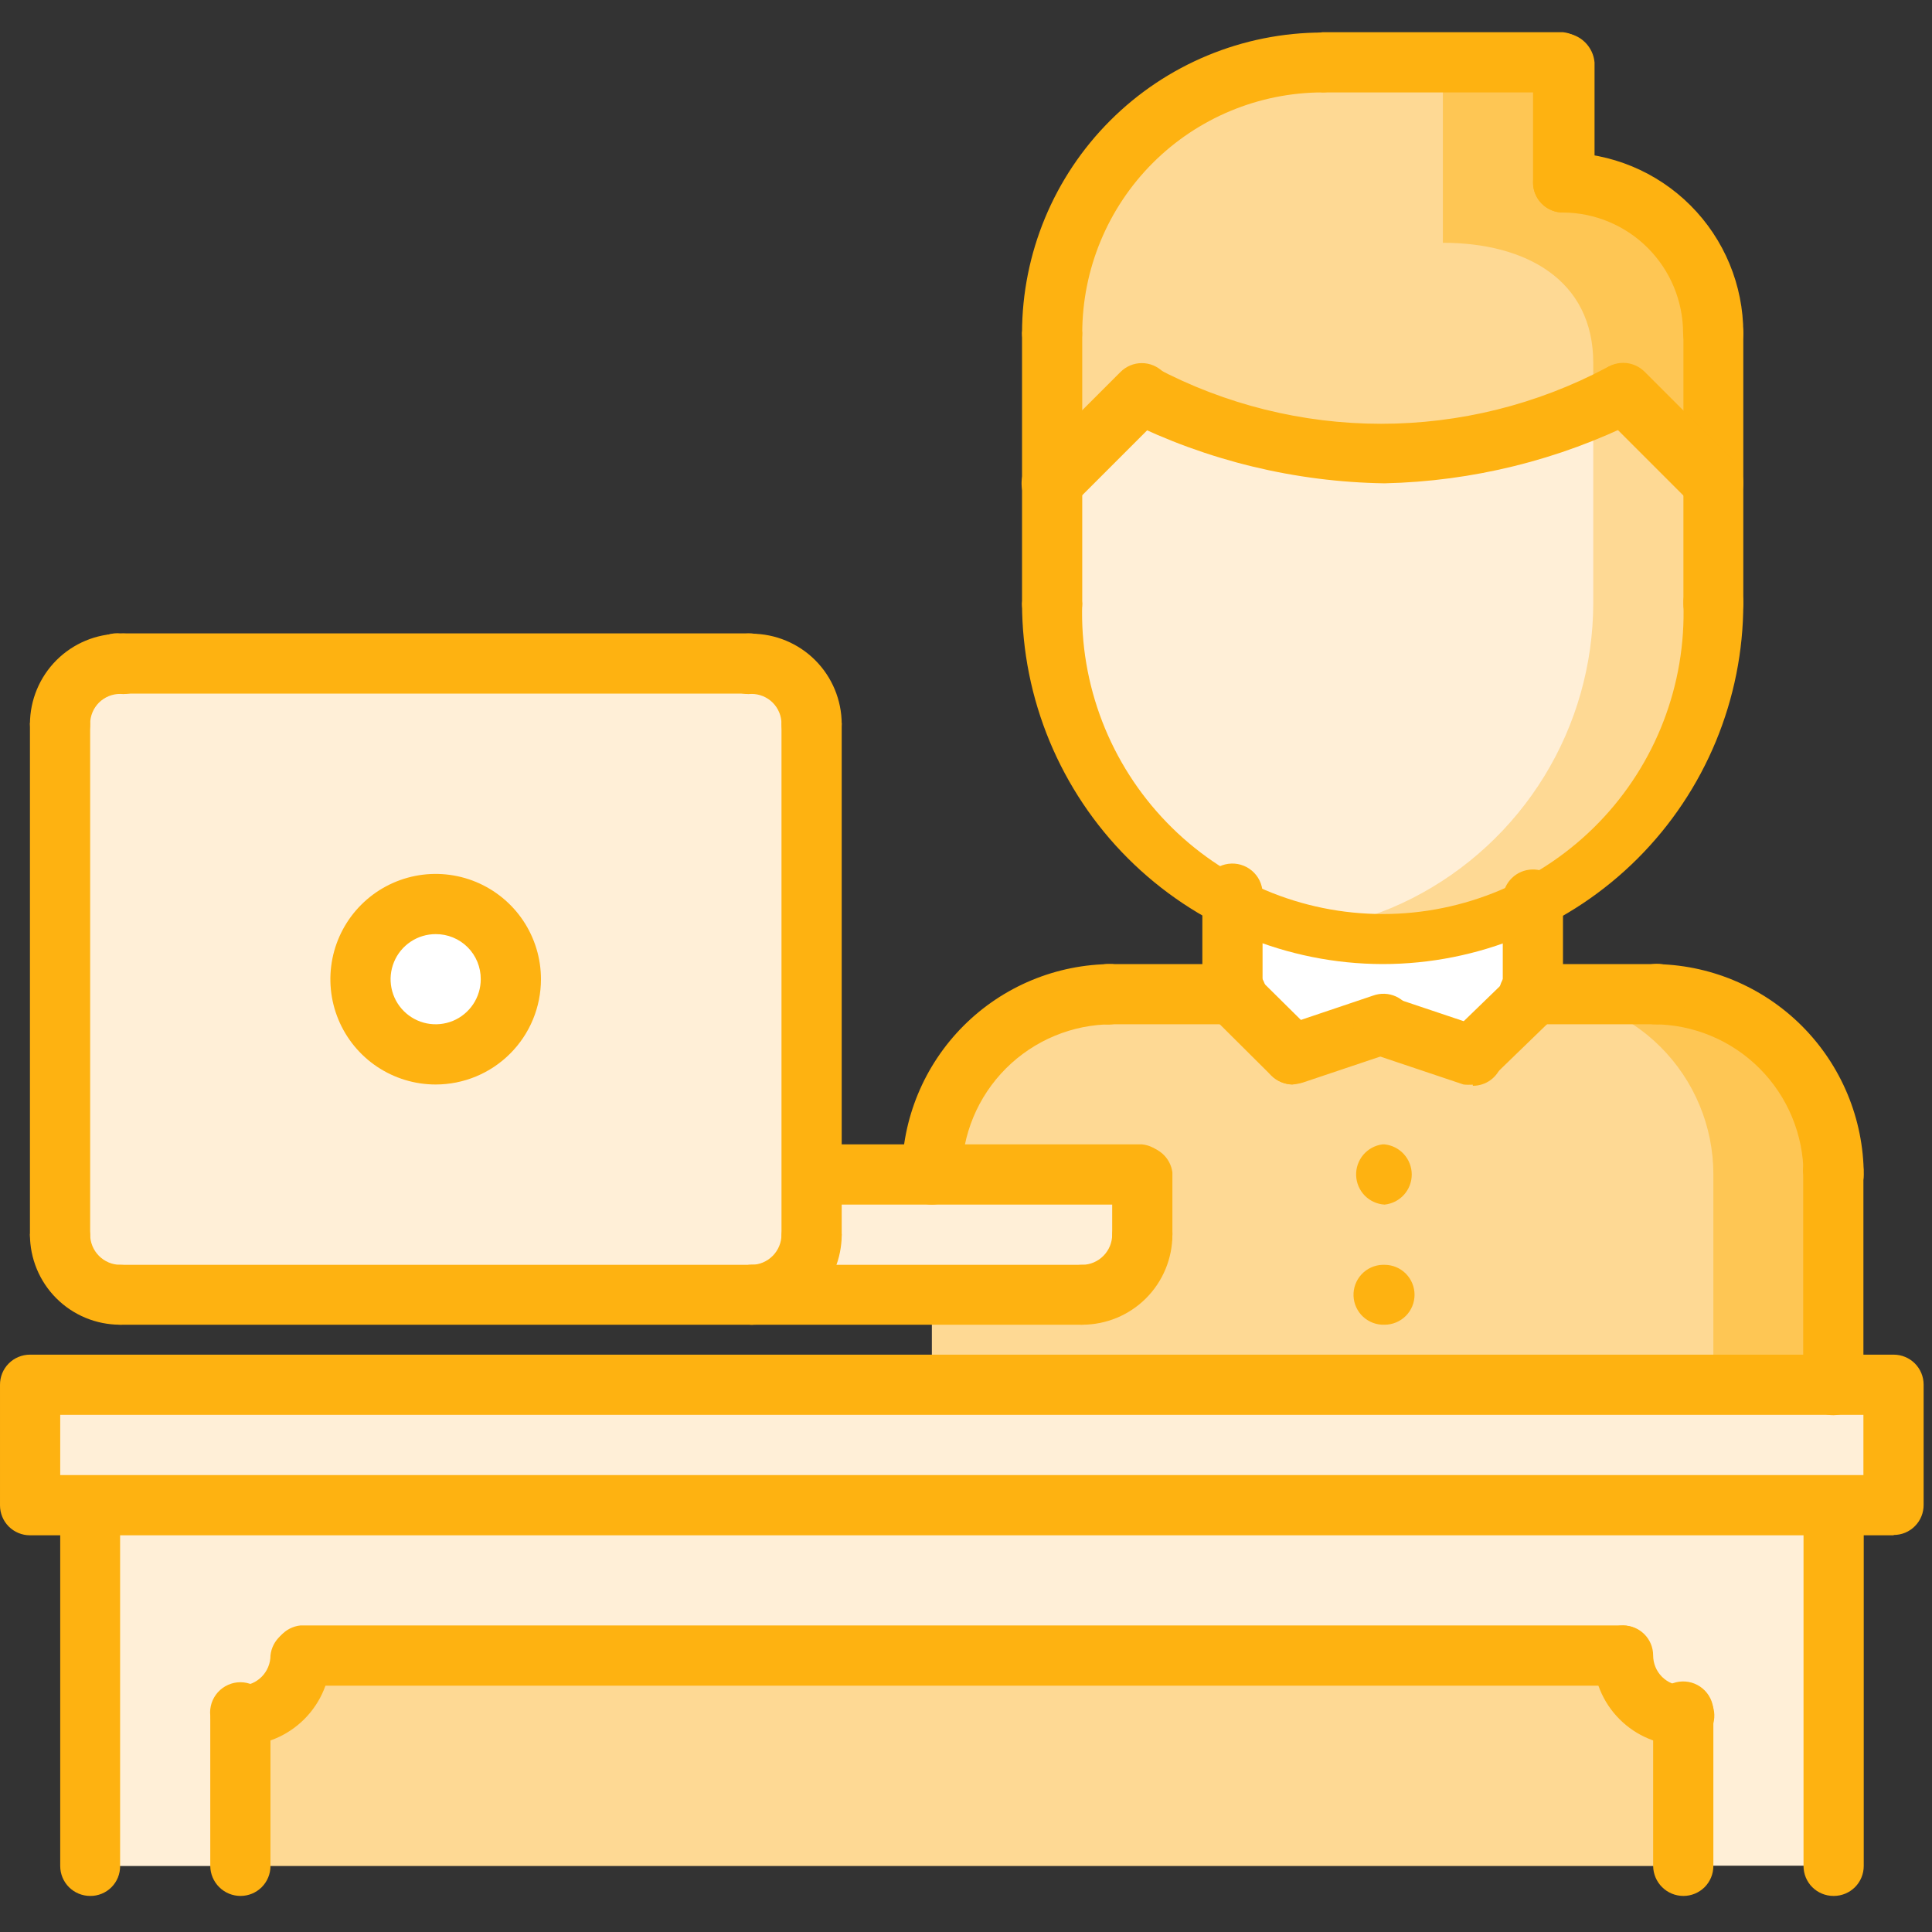 <svg width="60" height="60" viewBox="0 0 60 60" fill="none" xmlns="http://www.w3.org/2000/svg">
<rect x="0" y="0" width="60" height="60" fill="#333333" stroke="none"/>
<path d="M52.28 53.28V57.95H7.47V53.28C7.963 53.28 8.436 53.084 8.785 52.736C9.134 52.387 9.33 51.914 9.33 51.42H50.41C50.409 51.665 50.456 51.907 50.548 52.133C50.64 52.359 50.776 52.565 50.948 52.739C51.12 52.912 51.324 53.05 51.549 53.145C51.774 53.24 52.016 53.289 52.26 53.29L52.28 53.28Z" fill="#FED994"/>
<path d="M56.94 46.74V57.94H52.27V53.28C51.777 53.28 51.304 53.084 50.955 52.736C50.606 52.387 50.41 51.913 50.41 51.42H9.33C9.331 51.664 9.285 51.907 9.192 52.133C9.1 52.359 8.964 52.565 8.792 52.738C8.621 52.912 8.416 53.05 8.191 53.145C7.966 53.239 7.724 53.289 7.48 53.29V57.95H2.8V46.74H56.94Z" fill="#FFEFD7"/>
<path d="M58.81 43.01V46.74H0.93V43.01H58.81Z" fill="#FFEFD7"/>
<path d="M25.2 38.34C25.2 38.835 25.004 39.309 24.656 39.659C24.307 40.01 23.834 40.208 23.34 40.21H3.74C3.244 40.21 2.768 40.013 2.418 39.663C2.067 39.312 1.87 38.836 1.87 38.34V38.34V22.47C1.869 22.226 1.916 21.985 2.008 21.759C2.1 21.534 2.236 21.328 2.408 21.156C2.58 20.983 2.785 20.846 3.01 20.752C3.235 20.658 3.476 20.61 3.72 20.61H23.33C23.575 20.608 23.817 20.654 24.044 20.745C24.271 20.837 24.477 20.973 24.651 21.145C24.825 21.317 24.963 21.522 25.057 21.748C25.151 21.973 25.2 22.216 25.2 22.46V22.46V38.34Z" fill="#FFEFD7"/>
<path d="M15.87 30.41C15.87 30.873 15.733 31.326 15.475 31.711C15.217 32.096 14.851 32.396 14.423 32.573C13.995 32.75 13.524 32.795 13.07 32.704C12.616 32.613 12.199 32.389 11.872 32.061C11.545 31.733 11.323 31.315 11.234 30.86C11.145 30.406 11.192 29.935 11.371 29.508C11.55 29.08 11.851 28.715 12.237 28.46C12.623 28.204 13.077 28.068 13.54 28.07V28.07C14.159 28.073 14.752 28.32 15.188 28.759C15.625 29.198 15.87 29.791 15.87 30.41Z" fill="white"/>
<path d="M35.47 36.48V38.34C35.471 38.584 35.425 38.827 35.332 39.053C35.24 39.279 35.104 39.485 34.932 39.658C34.761 39.832 34.556 39.97 34.331 40.065C34.106 40.16 33.864 40.209 33.62 40.21H23.34C23.834 40.208 24.307 40.009 24.656 39.659C25.005 39.309 25.2 38.834 25.2 38.34V38.34V36.48H35.47Z" fill="#FFEFD7"/>
<path d="M42.94 31.81L40.14 32.74L38.27 30.88V27.88C39.717 28.614 41.317 28.997 42.94 28.997C44.563 28.997 46.163 28.614 47.61 27.88V30.88L45.74 32.74L42.94 31.81Z" fill="white"/>
<path d="M40.14 32.74L42.94 31.81L45.74 32.74L47.61 30.88H51.34C52.074 30.879 52.801 31.022 53.48 31.302C54.159 31.581 54.776 31.992 55.296 32.51C55.816 33.029 56.229 33.644 56.511 34.322C56.793 34.999 56.939 35.726 56.94 36.46V43.01H28.94V40.21H33.6C34.094 40.21 34.568 40.014 34.919 39.666C35.269 39.317 35.467 38.844 35.47 38.35V38.35V36.48H28.94C28.939 35.745 29.082 35.017 29.363 34.338C29.643 33.658 30.055 33.041 30.574 32.521C31.093 32.001 31.71 31.588 32.389 31.307C33.067 31.025 33.795 30.88 34.53 30.88H38.27L40.14 32.74Z" fill="#FED994"/>
<path d="M51.34 30.88H47.61C48.344 30.879 49.071 31.022 49.75 31.302C50.429 31.581 51.046 31.992 51.566 32.51C52.086 33.029 52.499 33.644 52.781 34.322C53.063 34.999 53.209 35.726 53.21 36.46V43.01H56.94V36.48C56.941 35.745 56.798 35.017 56.517 34.338C56.237 33.658 55.826 33.041 55.306 32.521C54.787 32.001 54.17 31.588 53.492 31.307C52.813 31.025 52.085 30.88 51.35 30.88H51.34Z" fill="#FEC654"/>
<path d="M35.47 12.2L32.67 15V10.34C32.67 8.112 33.555 5.976 35.13 4.4C36.706 2.825 38.842 1.94 41.07 1.94H48.54V5.67C49.779 5.67 50.966 6.162 51.842 7.038C52.718 7.914 53.21 9.101 53.21 10.34V15L50.41 12.2C48.111 13.426 45.546 14.068 42.94 14.068C40.334 14.068 37.769 13.426 35.47 12.2V12.2Z" fill="#FED994"/>
<path d="M48.54 5.67V1.94H44.81V7.54C47.38 7.54 49.48 8.69 49.48 11.27V12.64C50.07 12.39 50.41 12.2 50.41 12.2L53.21 15V10.34C53.21 9.101 52.718 7.914 51.842 7.038C50.967 6.162 49.779 5.67 48.54 5.67V5.67Z" fill="#FEC654"/>
<path d="M53.21 15.01V18.74C53.21 21.464 52.128 24.076 50.202 26.002C48.276 27.928 45.664 29.01 42.94 29.01C40.216 29.01 37.604 27.928 35.678 26.002C33.752 24.076 32.67 21.464 32.67 18.74V15.01L35.47 12.21C37.77 13.431 40.335 14.07 42.94 14.07C45.545 14.07 48.11 13.431 50.41 12.21L53.21 15.01Z" fill="#FFEFD7"/>
<path d="M50.41 12.21C50.41 12.21 50.07 12.39 49.48 12.64V18.74C49.476 20.634 48.951 22.489 47.961 24.104C46.971 25.718 45.556 27.028 43.87 27.89C42.992 28.338 42.051 28.651 41.08 28.82C43.729 29.331 46.473 28.768 48.708 27.257C50.943 25.746 52.487 23.409 53 20.76C53.132 20.102 53.196 19.431 53.19 18.76V15.01L50.41 12.21Z" fill="#FED994"/>
<path d="M13.53 33.68C12.883 33.68 12.251 33.488 11.713 33.129C11.175 32.77 10.756 32.259 10.509 31.662C10.261 31.064 10.197 30.407 10.323 29.772C10.449 29.138 10.761 28.555 11.218 28.098C11.675 27.641 12.258 27.329 12.892 27.203C13.526 27.077 14.184 27.142 14.781 27.389C15.379 27.637 15.89 28.056 16.249 28.593C16.608 29.131 16.8 29.763 16.8 30.41V30.41C16.8 31.277 16.456 32.109 15.842 32.722C15.229 33.336 14.397 33.68 13.53 33.68V33.68ZM13.53 29.01C13.253 29.01 12.982 29.092 12.752 29.246C12.522 29.4 12.342 29.619 12.237 29.874C12.131 30.13 12.103 30.412 12.157 30.683C12.211 30.955 12.344 31.204 12.54 31.4C12.736 31.596 12.985 31.729 13.257 31.783C13.528 31.837 13.81 31.809 14.066 31.704C14.322 31.598 14.54 31.418 14.694 31.188C14.848 30.958 14.93 30.687 14.93 30.41V30.41C14.931 30.226 14.896 30.043 14.826 29.873C14.756 29.702 14.653 29.547 14.523 29.417C14.393 29.287 14.238 29.184 14.067 29.114C13.897 29.044 13.714 29.009 13.53 29.01V29.01Z" fill="#FEB211"/>
<path d="M52.28 58.88C52.032 58.88 51.795 58.783 51.619 58.608C51.443 58.434 51.343 58.198 51.34 57.95V57.95V53.28C51.323 53.15 51.334 53.018 51.371 52.892C51.408 52.766 51.471 52.65 51.556 52.55C51.641 52.45 51.746 52.368 51.864 52.312C51.982 52.255 52.111 52.223 52.242 52.219C52.373 52.215 52.504 52.238 52.625 52.287C52.747 52.336 52.857 52.411 52.948 52.505C53.039 52.599 53.11 52.712 53.155 52.835C53.2 52.958 53.219 53.089 53.21 53.22V57.95C53.21 58.197 53.112 58.434 52.938 58.608C52.763 58.782 52.527 58.88 52.28 58.88V58.88Z" fill="#FEB211"/>
<path d="M7.47 58.88C7.222 58.88 6.985 58.783 6.809 58.608C6.633 58.434 6.533 58.198 6.53 57.95V53.28C6.516 53.149 6.531 53.017 6.571 52.892C6.612 52.767 6.679 52.652 6.767 52.554C6.855 52.456 6.963 52.378 7.083 52.325C7.203 52.271 7.333 52.243 7.465 52.243C7.597 52.243 7.727 52.271 7.847 52.325C7.967 52.378 8.075 52.456 8.163 52.554C8.251 52.652 8.318 52.767 8.359 52.892C8.399 53.017 8.414 53.149 8.4 53.28V53.28V57.95C8.4 58.197 8.302 58.433 8.128 58.608C7.953 58.782 7.717 58.88 7.47 58.88Z" fill="#FEB211"/>
<path d="M50.41 52.35H9.33C9.099 52.326 8.885 52.217 8.729 52.045C8.573 51.872 8.487 51.648 8.487 51.415C8.487 51.183 8.573 50.958 8.729 50.786C8.885 50.613 9.099 50.504 9.33 50.48H50.41C50.536 50.484 50.66 50.513 50.774 50.566C50.888 50.619 50.99 50.694 51.074 50.788C51.158 50.881 51.222 50.991 51.263 51.11C51.304 51.229 51.32 51.355 51.31 51.48C51.282 51.706 51.177 51.915 51.013 52.074C50.849 52.232 50.637 52.329 50.41 52.35Z" fill="#FEB211"/>
<path d="M52.27 54.21C51.903 54.21 51.539 54.138 51.2 53.997C50.861 53.856 50.553 53.65 50.294 53.389C50.034 53.129 49.829 52.821 49.69 52.481C49.55 52.141 49.479 51.778 49.48 51.41C49.48 51.164 49.578 50.927 49.752 50.753C49.927 50.578 50.163 50.48 50.41 50.48C50.657 50.48 50.893 50.578 51.068 50.753C51.242 50.927 51.34 51.164 51.34 51.41C51.34 51.66 51.439 51.899 51.615 52.075C51.792 52.251 52.031 52.35 52.28 52.35C52.402 52.346 52.524 52.366 52.638 52.41C52.752 52.453 52.857 52.518 52.946 52.601C53.035 52.685 53.107 52.785 53.158 52.897C53.208 53.008 53.236 53.128 53.24 53.25C53.244 53.372 53.224 53.494 53.181 53.608C53.138 53.723 53.072 53.828 52.989 53.917C52.905 54.006 52.805 54.078 52.694 54.128C52.582 54.178 52.462 54.206 52.34 54.21H52.27Z" fill="#FEB211"/>
<path d="M7.47 54.21C7.223 54.21 6.987 54.112 6.812 53.938C6.638 53.764 6.54 53.527 6.54 53.28C6.54 53.034 6.638 52.797 6.812 52.623C6.987 52.448 7.223 52.35 7.47 52.35C7.718 52.348 7.954 52.248 8.128 52.072C8.302 51.895 8.4 51.658 8.4 51.41C8.424 51.179 8.533 50.965 8.706 50.809C8.878 50.653 9.102 50.567 9.335 50.567C9.568 50.567 9.792 50.653 9.965 50.809C10.137 50.965 10.246 51.179 10.27 51.41C10.27 52.153 9.975 52.865 9.45 53.39C8.925 53.915 8.213 54.21 7.47 54.21V54.21Z" fill="#FEB211"/>
<path d="M25.2 39.28C24.953 39.278 24.716 39.177 24.542 39.001C24.368 38.825 24.27 38.588 24.27 38.34V38.34V22.47C24.294 22.239 24.403 22.025 24.576 21.869C24.748 21.713 24.973 21.627 25.205 21.627C25.438 21.627 25.662 21.713 25.834 21.869C26.007 22.025 26.116 22.239 26.14 22.47V38.34C26.14 38.587 26.042 38.823 25.868 38.998C25.693 39.172 25.457 39.27 25.21 39.27L25.2 39.28Z" fill="#FEB211"/>
<path d="M23.34 21.54H3.74C3.609 21.554 3.477 21.54 3.352 21.499C3.227 21.458 3.111 21.391 3.014 21.303C2.916 21.215 2.838 21.107 2.784 20.987C2.731 20.867 2.703 20.737 2.703 20.605C2.703 20.473 2.731 20.343 2.784 20.223C2.838 20.103 2.916 19.995 3.014 19.907C3.111 19.819 3.227 19.752 3.352 19.711C3.477 19.671 3.609 19.657 3.74 19.67H23.34C23.571 19.694 23.786 19.803 23.941 19.976C24.097 20.148 24.183 20.372 24.183 20.605C24.183 20.838 24.097 21.062 23.941 21.235C23.786 21.407 23.571 21.516 23.34 21.54V21.54Z" fill="#FEB211"/>
<path d="M23.34 41.14H3.74C3.493 41.14 3.257 41.042 3.082 40.868C2.908 40.694 2.81 40.457 2.81 40.21C2.81 39.964 2.908 39.727 3.082 39.553C3.257 39.378 3.493 39.28 3.74 39.28H23.34C23.587 39.28 23.823 39.378 23.998 39.553C24.172 39.727 24.27 39.964 24.27 40.21C24.27 40.457 24.172 40.694 23.998 40.868C23.823 41.042 23.587 41.14 23.34 41.14V41.14Z" fill="#FEB211"/>
<path d="M1.87 39.28C1.621 39.28 1.382 39.181 1.205 39.005C1.029 38.829 0.93 38.59 0.93 38.34V38.34V22.47C0.954 22.239 1.063 22.025 1.236 21.869C1.408 21.713 1.633 21.627 1.865 21.627C2.098 21.627 2.322 21.713 2.495 21.869C2.667 22.025 2.776 22.239 2.8 22.47V22.47V38.34C2.8 38.587 2.702 38.823 2.528 38.998C2.353 39.172 2.117 39.27 1.87 39.27V39.28Z" fill="#FEB211"/>
<path d="M3.73 41.14C2.987 41.14 2.275 40.845 1.75 40.32C1.225 39.795 0.93 39.083 0.93 38.34C0.954 38.109 1.063 37.895 1.236 37.739C1.408 37.583 1.633 37.497 1.865 37.497C2.098 37.497 2.322 37.583 2.495 37.739C2.667 37.895 2.776 38.109 2.8 38.34V38.34C2.8 38.588 2.898 38.825 3.072 39.001C3.246 39.177 3.482 39.278 3.73 39.28C3.977 39.28 4.213 39.378 4.388 39.553C4.562 39.727 4.66 39.964 4.66 40.21C4.66 40.457 4.562 40.693 4.388 40.868C4.213 41.042 3.977 41.14 3.73 41.14Z" fill="#FEB211"/>
<path d="M35.47 37.41H25.2C24.969 37.386 24.755 37.278 24.599 37.105C24.443 36.932 24.357 36.708 24.357 36.475C24.357 36.243 24.443 36.019 24.599 35.846C24.755 35.673 24.969 35.564 25.2 35.54H35.47C35.701 35.564 35.916 35.673 36.071 35.846C36.227 36.019 36.313 36.243 36.313 36.475C36.313 36.708 36.227 36.932 36.071 37.105C35.916 37.278 35.701 37.386 35.47 37.41V37.41Z" fill="#FEB211"/>
<path d="M35.47 39.28C35.223 39.28 34.987 39.182 34.812 39.008C34.638 38.834 34.54 38.597 34.54 38.35V36.47C34.555 36.237 34.657 36.019 34.825 35.856C34.992 35.694 35.215 35.6 35.448 35.593C35.681 35.585 35.909 35.665 36.087 35.816C36.264 35.967 36.38 36.179 36.41 36.41V38.34C36.41 38.588 36.312 38.825 36.138 39.001C35.964 39.177 35.728 39.278 35.48 39.28H35.47Z" fill="#FEB211"/>
<path d="M33.61 41.14H23.34C23.093 41.14 22.857 41.042 22.682 40.868C22.508 40.694 22.41 40.457 22.41 40.21C22.41 39.964 22.508 39.727 22.682 39.553C22.857 39.378 23.093 39.28 23.34 39.28H33.6C33.847 39.28 34.083 39.378 34.258 39.553C34.432 39.727 34.53 39.964 34.53 40.21C34.53 40.457 34.432 40.694 34.258 40.868C34.083 41.042 33.847 41.14 33.6 41.14H33.61Z" fill="#FEB211"/>
<path d="M33.61 41.14C33.363 41.14 33.127 41.042 32.952 40.868C32.778 40.693 32.68 40.457 32.68 40.21C32.68 39.964 32.778 39.727 32.952 39.553C33.127 39.378 33.363 39.28 33.61 39.28C33.858 39.278 34.094 39.177 34.268 39.001C34.442 38.825 34.54 38.588 34.54 38.34C34.555 38.107 34.657 37.889 34.825 37.726C34.992 37.564 35.215 37.47 35.448 37.463C35.681 37.455 35.909 37.535 36.087 37.686C36.264 37.837 36.38 38.049 36.41 38.28V38.34C36.41 39.083 36.115 39.795 35.59 40.32C35.065 40.845 34.353 41.14 33.61 41.14Z" fill="#FEB211"/>
<path d="M23.34 41.14C23.093 41.14 22.857 41.042 22.682 40.868C22.508 40.693 22.41 40.457 22.41 40.21C22.41 39.964 22.508 39.727 22.682 39.553C22.857 39.378 23.093 39.28 23.34 39.28C23.588 39.278 23.824 39.177 23.998 39.001C24.172 38.825 24.27 38.588 24.27 38.34C24.294 38.109 24.403 37.895 24.576 37.739C24.748 37.583 24.973 37.497 25.205 37.497C25.438 37.497 25.662 37.583 25.835 37.739C26.007 37.895 26.116 38.109 26.14 38.34C26.14 39.083 25.845 39.795 25.32 40.32C24.795 40.845 24.083 41.14 23.34 41.14V41.14Z" fill="#FEB211"/>
<path d="M25.2 23.41C24.953 23.41 24.717 23.312 24.542 23.138C24.368 22.963 24.27 22.727 24.27 22.48C24.27 22.233 24.172 21.997 23.998 21.822C23.823 21.648 23.587 21.55 23.34 21.55C23.209 21.564 23.077 21.549 22.952 21.509C22.827 21.468 22.711 21.401 22.614 21.313C22.516 21.225 22.438 21.117 22.384 20.997C22.331 20.877 22.303 20.747 22.303 20.615C22.303 20.483 22.331 20.353 22.384 20.233C22.438 20.113 22.516 20.005 22.614 19.917C22.711 19.829 22.827 19.762 22.952 19.721C23.077 19.681 23.209 19.666 23.34 19.68C24.082 19.683 24.793 19.979 25.317 20.503C25.842 21.028 26.137 21.738 26.14 22.48V22.48C26.14 22.728 26.042 22.965 25.868 23.141C25.694 23.317 25.458 23.417 25.21 23.42L25.2 23.41Z" fill="#FEB211"/>
<path d="M1.87 23.41C1.622 23.41 1.385 23.312 1.209 23.138C1.033 22.964 0.933 22.728 0.93 22.48V22.48C0.933 21.738 1.229 21.028 1.753 20.503C2.278 19.979 2.988 19.683 3.73 19.68V19.68C3.861 19.666 3.993 19.681 4.118 19.721C4.244 19.762 4.359 19.829 4.456 19.917C4.554 20.005 4.632 20.113 4.686 20.233C4.739 20.353 4.767 20.483 4.767 20.615C4.767 20.747 4.739 20.877 4.686 20.997C4.632 21.117 4.554 21.225 4.456 21.313C4.359 21.401 4.244 21.468 4.118 21.509C3.993 21.549 3.861 21.564 3.73 21.55V21.55C3.483 21.55 3.247 21.648 3.072 21.822C2.898 21.997 2.8 22.233 2.8 22.48C2.801 22.603 2.778 22.725 2.732 22.839C2.686 22.953 2.618 23.057 2.531 23.144C2.445 23.232 2.342 23.301 2.228 23.348C2.115 23.396 1.993 23.42 1.87 23.42V23.41Z" fill="#FEB211"/>
<path d="M56.94 58.88C56.693 58.88 56.457 58.782 56.282 58.608C56.108 58.434 56.01 58.197 56.01 57.95V46.75C56.034 46.519 56.143 46.305 56.316 46.149C56.488 45.993 56.712 45.907 56.945 45.907C57.178 45.907 57.402 45.993 57.575 46.149C57.747 46.305 57.856 46.519 57.88 46.75V57.95C57.88 58.197 57.782 58.434 57.608 58.608C57.433 58.782 57.197 58.88 56.95 58.88H56.94Z" fill="#FEB211"/>
<path d="M2.8 58.88C2.553 58.88 2.317 58.782 2.142 58.608C1.968 58.434 1.87 58.197 1.87 57.95V57.95V46.75C1.87 46.628 1.894 46.507 1.941 46.394C1.988 46.282 2.056 46.179 2.142 46.093C2.229 46.006 2.331 45.938 2.444 45.891C2.557 45.844 2.678 45.82 2.8 45.82C2.922 45.82 3.043 45.844 3.156 45.891C3.269 45.938 3.371 46.006 3.458 46.093C3.544 46.179 3.612 46.282 3.659 46.394C3.706 46.507 3.73 46.628 3.73 46.75V57.95C3.731 58.073 3.708 58.194 3.662 58.308C3.616 58.421 3.547 58.524 3.461 58.611C3.374 58.697 3.271 58.766 3.157 58.812C3.044 58.858 2.922 58.882 2.8 58.88V58.88Z" fill="#FEB211"/>
<path d="M58.81 47.68H0.93C0.683 47.68 0.447 47.582 0.272 47.408C0.098 47.233 5.37693e-05 46.997 5.37693e-05 46.75V46.75V43.01C-0.001 42.887 0.022 42.765 0.068 42.651C0.114 42.537 0.182 42.434 0.269 42.346C0.355 42.259 0.458 42.189 0.572 42.142C0.685 42.095 0.807 42.07 0.93 42.07H58.81C59.057 42.07 59.293 42.168 59.468 42.343C59.642 42.517 59.74 42.754 59.74 43V46.73C59.741 46.853 59.718 46.975 59.672 47.089C59.626 47.203 59.558 47.307 59.471 47.394C59.385 47.482 59.282 47.551 59.168 47.599C59.055 47.646 58.933 47.67 58.81 47.67V47.68ZM1.87 45.81H57.87V43.94H1.87V45.81Z" fill="#FEB211"/>
<path d="M28.94 37.41C28.693 37.41 28.457 37.312 28.282 37.138C28.108 36.963 28.01 36.727 28.01 36.48V36.48C28.01 34.747 28.698 33.085 29.922 31.859C31.146 30.633 32.807 29.943 34.54 29.94C34.771 29.964 34.986 30.073 35.141 30.246C35.297 30.418 35.383 30.643 35.383 30.875C35.383 31.108 35.297 31.332 35.141 31.505C34.986 31.677 34.771 31.786 34.54 31.81C33.302 31.813 32.116 32.306 31.241 33.181C30.366 34.056 29.873 35.242 29.87 36.48C29.87 36.727 29.772 36.963 29.598 37.138C29.423 37.312 29.187 37.41 28.94 37.41V37.41Z" fill="#FEB211"/>
<path d="M38.27 31.81H34.54C34.41 31.827 34.278 31.817 34.152 31.78C34.026 31.742 33.909 31.679 33.809 31.594C33.709 31.509 33.628 31.404 33.571 31.286C33.514 31.168 33.483 31.039 33.478 30.908C33.474 30.777 33.498 30.646 33.547 30.525C33.596 30.403 33.67 30.293 33.765 30.202C33.859 30.111 33.971 30.041 34.095 29.995C34.218 29.95 34.349 29.931 34.48 29.94H38.27C38.4 29.923 38.532 29.933 38.658 29.971C38.784 30.008 38.901 30.071 39.001 30.156C39.101 30.241 39.182 30.346 39.239 30.464C39.296 30.582 39.327 30.711 39.332 30.842C39.336 30.973 39.312 31.104 39.263 31.225C39.214 31.347 39.14 31.457 39.045 31.548C38.951 31.639 38.839 31.71 38.715 31.755C38.592 31.8 38.461 31.819 38.33 31.81H38.27Z" fill="#FEB211"/>
<path d="M56.94 37.41C56.693 37.41 56.457 37.312 56.282 37.138C56.108 36.963 56.01 36.727 56.01 36.48V36.48C56.01 35.242 55.518 34.054 54.642 33.178C53.766 32.302 52.579 31.81 51.34 31.81C51.109 31.786 50.895 31.677 50.739 31.505C50.583 31.332 50.497 31.108 50.497 30.875C50.497 30.643 50.583 30.418 50.739 30.246C50.895 30.073 51.109 29.964 51.34 29.94C53.073 29.945 54.733 30.636 55.959 31.861C57.184 33.087 57.875 34.747 57.88 36.48C57.88 36.727 57.782 36.963 57.608 37.138C57.433 37.312 57.197 37.41 56.95 37.41H56.94Z" fill="#FEB211"/>
<path d="M47.61 31.81C47.48 31.827 47.348 31.817 47.222 31.78C47.096 31.742 46.98 31.679 46.88 31.594C46.779 31.509 46.698 31.404 46.641 31.286C46.584 31.168 46.553 31.039 46.549 30.908C46.544 30.777 46.568 30.646 46.617 30.525C46.666 30.403 46.74 30.293 46.835 30.202C46.929 30.111 47.041 30.041 47.165 29.995C47.288 29.95 47.419 29.931 47.55 29.94H51.34C51.47 29.923 51.602 29.933 51.728 29.971C51.854 30.008 51.971 30.071 52.071 30.156C52.171 30.241 52.252 30.346 52.309 30.464C52.366 30.582 52.397 30.711 52.402 30.842C52.406 30.973 52.383 31.104 52.333 31.225C52.284 31.347 52.21 31.457 52.115 31.548C52.021 31.639 51.909 31.71 51.785 31.755C51.662 31.8 51.531 31.819 51.4 31.81H47.61Z" fill="#FEB211"/>
<path d="M56.94 43.95C56.7 43.953 56.468 43.863 56.293 43.699C56.118 43.535 56.013 43.31 56 43.07V43.07V36.48C55.983 36.35 55.993 36.218 56.031 36.092C56.068 35.966 56.131 35.85 56.216 35.75C56.301 35.65 56.406 35.569 56.524 35.511C56.642 35.455 56.771 35.423 56.902 35.419C57.033 35.414 57.164 35.438 57.285 35.487C57.407 35.536 57.517 35.611 57.608 35.705C57.699 35.799 57.77 35.912 57.815 36.035C57.86 36.158 57.879 36.289 57.87 36.42V43.01C57.87 43.258 57.772 43.495 57.598 43.671C57.424 43.847 57.188 43.948 56.94 43.95V43.95Z" fill="#FEB211"/>
<path d="M38.27 31.81C38.023 31.81 37.787 31.712 37.612 31.538C37.438 31.363 37.34 31.127 37.34 30.88V27.88C37.323 27.75 37.334 27.618 37.371 27.492C37.408 27.366 37.471 27.25 37.556 27.149C37.641 27.049 37.746 26.968 37.864 26.911C37.982 26.854 38.111 26.823 38.242 26.819C38.373 26.814 38.504 26.838 38.625 26.887C38.747 26.936 38.857 27.011 38.948 27.105C39.039 27.199 39.11 27.311 39.155 27.435C39.2 27.558 39.219 27.689 39.21 27.82V30.82C39.21 31.067 39.112 31.303 38.938 31.478C38.763 31.652 38.527 31.75 38.28 31.75L38.27 31.81Z" fill="#FEB211"/>
<path d="M47.61 31.81C47.362 31.81 47.125 31.712 46.949 31.538C46.773 31.364 46.673 31.128 46.67 30.88V30.88V27.88C46.685 27.647 46.787 27.428 46.955 27.266C47.123 27.104 47.345 27.01 47.578 27.003C47.811 26.995 48.039 27.075 48.217 27.226C48.395 27.377 48.51 27.589 48.54 27.82V30.82C48.54 31.067 48.442 31.303 48.268 31.478C48.093 31.652 47.857 31.75 47.61 31.75V31.81Z" fill="#FEB211"/>
<path d="M42.94 29.94C39.971 29.935 37.126 28.753 35.026 26.654C32.927 24.555 31.745 21.709 31.74 18.74C31.764 18.509 31.873 18.294 32.046 18.139C32.218 17.983 32.443 17.897 32.675 17.897C32.908 17.897 33.132 17.983 33.305 18.139C33.477 18.294 33.586 18.509 33.61 18.74C33.569 19.992 33.78 21.239 34.231 22.407C34.682 23.575 35.363 24.641 36.234 25.541C37.104 26.441 38.147 27.156 39.3 27.645C40.453 28.134 41.693 28.386 42.945 28.386C44.197 28.386 45.437 28.134 46.59 27.645C47.743 27.156 48.786 26.441 49.657 25.541C50.528 24.641 51.209 23.575 51.659 22.407C52.11 21.239 52.321 19.992 52.28 18.74C52.272 18.493 52.362 18.254 52.531 18.074C52.7 17.894 52.934 17.788 53.18 17.78C53.427 17.772 53.666 17.862 53.846 18.031C54.026 18.2 54.132 18.433 54.14 18.68V18.74C54.14 21.71 52.96 24.559 50.86 26.66C48.759 28.76 45.91 29.94 42.94 29.94V29.94Z" fill="#FEB211"/>
<path d="M32.67 19.67C32.547 19.671 32.426 19.648 32.313 19.602C32.199 19.556 32.096 19.487 32.01 19.401C31.923 19.314 31.854 19.211 31.808 19.098C31.762 18.984 31.739 18.863 31.74 18.74V18.74V10.34C31.764 10.109 31.873 9.894 32.045 9.739C32.218 9.583 32.443 9.497 32.675 9.497C32.908 9.497 33.132 9.583 33.305 9.739C33.477 9.894 33.586 10.109 33.61 10.34V18.74C33.61 18.987 33.512 19.223 33.338 19.398C33.163 19.572 32.927 19.67 32.68 19.67H32.67Z" fill="#FEB211"/>
<path d="M53.21 19.68C53.087 19.68 52.965 19.655 52.852 19.608C52.738 19.561 52.635 19.491 52.549 19.404C52.462 19.317 52.394 19.213 52.348 19.099C52.302 18.985 52.279 18.863 52.28 18.74V18.74V10.34C52.28 10.093 52.378 9.857 52.553 9.682C52.727 9.508 52.963 9.41 53.21 9.41C53.457 9.41 53.693 9.508 53.868 9.682C54.042 9.857 54.14 10.093 54.14 10.34V18.74C54.14 18.988 54.042 19.225 53.868 19.401C53.694 19.577 53.458 19.677 53.21 19.68V19.68Z" fill="#FEB211"/>
<path d="M53.21 11.27C52.962 11.27 52.725 11.172 52.549 10.998C52.373 10.824 52.273 10.588 52.27 10.34V10.34C52.267 9.351 51.874 8.402 51.175 7.702C50.477 7.001 49.529 6.605 48.54 6.6C48.294 6.6 48.057 6.502 47.883 6.328C47.708 6.153 47.61 5.917 47.61 5.67C47.61 5.423 47.708 5.187 47.883 5.012C48.057 4.838 48.294 4.74 48.54 4.74C50.025 4.74 51.45 5.33 52.5 6.38C53.55 7.43 54.14 8.855 54.14 10.34C54.14 10.587 54.042 10.823 53.868 10.998C53.693 11.172 53.457 11.27 53.21 11.27V11.27Z" fill="#FEB211"/>
<path d="M48.54 6.6C48.294 6.6 48.057 6.502 47.883 6.328C47.708 6.153 47.61 5.917 47.61 5.67V1.94C47.614 1.814 47.643 1.69 47.696 1.575C47.748 1.461 47.824 1.358 47.917 1.273C48.01 1.188 48.12 1.123 48.239 1.081C48.358 1.039 48.484 1.022 48.61 1.03C48.845 1.05 49.065 1.153 49.231 1.319C49.397 1.486 49.5 1.705 49.52 1.94V5.67C49.517 5.918 49.417 6.154 49.241 6.328C49.065 6.502 48.828 6.6 48.58 6.6H48.54Z" fill="#FEB211"/>
<path d="M48.54 2.87H41.07C40.839 2.846 40.625 2.737 40.469 2.565C40.313 2.392 40.227 2.168 40.227 1.935C40.227 1.702 40.313 1.478 40.469 1.305C40.625 1.133 40.839 1.024 41.07 1H48.54C48.771 1.024 48.986 1.133 49.141 1.305C49.297 1.478 49.383 1.702 49.383 1.935C49.383 2.168 49.297 2.392 49.141 2.565C48.986 2.737 48.771 2.846 48.54 2.87V2.87Z" fill="#FEB211"/>
<path d="M32.67 11.27C32.423 11.27 32.187 11.172 32.013 10.998C31.838 10.823 31.74 10.587 31.74 10.34C31.743 7.866 32.727 5.495 34.476 3.746C36.225 1.996 38.596 1.013 41.07 1.01C41.192 1.01 41.313 1.034 41.426 1.081C41.539 1.128 41.641 1.196 41.728 1.282C41.814 1.369 41.883 1.471 41.929 1.584C41.976 1.697 42 1.818 42 1.94C42 2.062 41.976 2.183 41.929 2.296C41.883 2.409 41.814 2.511 41.728 2.598C41.641 2.684 41.539 2.752 41.426 2.799C41.313 2.846 41.192 2.87 41.07 2.87C39.092 2.875 37.196 3.664 35.797 5.064C34.399 6.464 33.613 8.361 33.61 10.34C33.61 10.587 33.512 10.823 33.338 10.998C33.163 11.172 32.927 11.27 32.68 11.27H32.67Z" fill="#FEB211"/>
<path d="M53.21 15.94C53.087 15.94 52.965 15.916 52.851 15.868C52.738 15.82 52.635 15.749 52.55 15.66L49.75 12.86C49.662 12.774 49.592 12.672 49.544 12.558C49.496 12.445 49.471 12.323 49.471 12.2C49.471 12.077 49.496 11.955 49.544 11.842C49.592 11.728 49.662 11.626 49.75 11.54C49.926 11.367 50.163 11.269 50.41 11.269C50.657 11.269 50.894 11.367 51.07 11.54V11.54L53.87 14.34C54.043 14.516 54.141 14.753 54.141 15C54.141 15.247 54.043 15.484 53.87 15.66C53.784 15.748 53.682 15.819 53.568 15.867C53.455 15.915 53.333 15.94 53.21 15.94V15.94Z" fill="#FEB211"/>
<path d="M43 15.01C40.222 14.968 37.489 14.305 35 13.07C34.8 12.942 34.656 12.743 34.597 12.514C34.538 12.284 34.567 12.041 34.68 11.832C34.792 11.623 34.98 11.465 35.204 11.389C35.428 11.312 35.674 11.323 35.89 11.42C38.046 12.563 40.45 13.161 42.89 13.161C45.331 13.161 47.734 12.563 49.89 11.42C50.109 11.293 50.369 11.258 50.614 11.322C50.859 11.387 51.068 11.546 51.195 11.765C51.322 11.984 51.358 12.244 51.293 12.489C51.228 12.734 51.069 12.943 50.85 13.07C48.408 14.287 45.728 14.949 43 15.01V15.01Z" fill="#FEB211"/>
<path d="M32.67 15.94C32.484 15.943 32.302 15.89 32.147 15.789C31.992 15.688 31.87 15.542 31.798 15.371C31.726 15.2 31.707 15.012 31.743 14.83C31.779 14.648 31.868 14.481 32 14.35L34.8 11.55C34.887 11.463 34.99 11.395 35.103 11.348C35.216 11.301 35.337 11.277 35.46 11.277C35.583 11.277 35.704 11.301 35.817 11.348C35.93 11.395 36.033 11.463 36.12 11.55C36.207 11.637 36.275 11.74 36.322 11.853C36.369 11.966 36.393 12.087 36.393 12.21C36.393 12.333 36.369 12.454 36.322 12.567C36.275 12.68 36.207 12.783 36.12 12.87L33.32 15.67C33.147 15.841 32.913 15.938 32.67 15.94V15.94Z" fill="#FEB211"/>
<path d="M40.14 33.68C39.893 33.672 39.658 33.572 39.48 33.4L37.61 31.54C37.437 31.364 37.339 31.127 37.339 30.88C37.339 30.633 37.437 30.396 37.61 30.22C37.696 30.132 37.798 30.062 37.912 30.014C38.025 29.966 38.147 29.941 38.27 29.941C38.393 29.941 38.515 29.966 38.628 30.014C38.742 30.062 38.844 30.132 38.93 30.22L40.8 32.07C40.974 32.246 41.071 32.483 41.071 32.73C41.071 32.977 40.974 33.214 40.8 33.39C40.714 33.477 40.611 33.546 40.498 33.593C40.384 33.639 40.263 33.662 40.14 33.66V33.68Z" fill="#FEB211"/>
<path d="M40.14 33.68C39.892 33.678 39.656 33.577 39.482 33.401C39.308 33.225 39.21 32.988 39.21 32.74C39.208 32.544 39.269 32.353 39.384 32.194C39.499 32.035 39.663 31.918 39.85 31.86L42.64 30.92C42.755 30.878 42.877 30.858 43 30.863C43.122 30.867 43.242 30.896 43.354 30.947C43.465 30.998 43.566 31.07 43.649 31.16C43.733 31.25 43.797 31.355 43.84 31.47C43.883 31.585 43.902 31.707 43.898 31.83C43.893 31.952 43.865 32.073 43.814 32.184C43.763 32.296 43.69 32.396 43.6 32.479C43.51 32.563 43.405 32.627 43.29 32.67V32.67L40.49 33.61C40.376 33.647 40.259 33.67 40.14 33.68V33.68Z" fill="#FEB211"/>
<path d="M45.74 33.68C45.492 33.678 45.256 33.577 45.082 33.401C44.908 33.225 44.81 32.988 44.81 32.74C44.816 32.495 44.912 32.26 45.08 32.08L47 30.22C47.086 30.132 47.188 30.062 47.302 30.014C47.415 29.966 47.537 29.941 47.66 29.941C47.783 29.941 47.905 29.966 48.018 30.014C48.132 30.062 48.234 30.132 48.32 30.22C48.493 30.396 48.591 30.633 48.591 30.88C48.591 31.127 48.493 31.364 48.32 31.54L46.4 33.4C46.315 33.489 46.212 33.56 46.099 33.608C45.985 33.656 45.863 33.681 45.74 33.68V33.68Z" fill="#FEB211"/>
<path d="M45.74 33.68C45.644 33.691 45.546 33.691 45.45 33.68L42.65 32.74C42.417 32.655 42.228 32.48 42.123 32.256C42.018 32.031 42.006 31.774 42.09 31.54C42.184 31.325 42.351 31.151 42.562 31.046C42.772 30.942 43.012 30.915 43.24 30.97L46.04 31.91C46.155 31.948 46.261 32.007 46.353 32.086C46.445 32.164 46.521 32.26 46.575 32.368C46.63 32.476 46.663 32.593 46.673 32.714C46.682 32.834 46.667 32.955 46.63 33.07C46.57 33.259 46.452 33.424 46.292 33.541C46.132 33.658 45.938 33.721 45.74 33.72V33.68Z" fill="#FEB211"/>
<path d="M43 41.14C42.753 41.15 42.513 41.06 42.332 40.893C42.151 40.725 42.044 40.492 42.035 40.245C42.026 39.999 42.115 39.758 42.283 39.577C42.451 39.396 42.683 39.29 42.93 39.28H43C43.247 39.28 43.483 39.378 43.658 39.553C43.832 39.727 43.93 39.964 43.93 40.21C43.93 40.457 43.832 40.694 43.658 40.868C43.483 41.042 43.247 41.14 43 41.14Z" fill="#FEB211"/>
<path d="M43 37.41C42.767 37.397 42.547 37.296 42.383 37.13C42.22 36.962 42.125 36.741 42.116 36.507C42.107 36.274 42.186 36.045 42.336 35.866C42.487 35.688 42.698 35.571 42.93 35.54H43C43.231 35.564 43.446 35.673 43.601 35.846C43.757 36.019 43.843 36.243 43.843 36.475C43.843 36.708 43.757 36.932 43.601 37.105C43.446 37.278 43.231 37.386 43 37.41V37.41Z" fill="#FEB211"/>
</svg>
